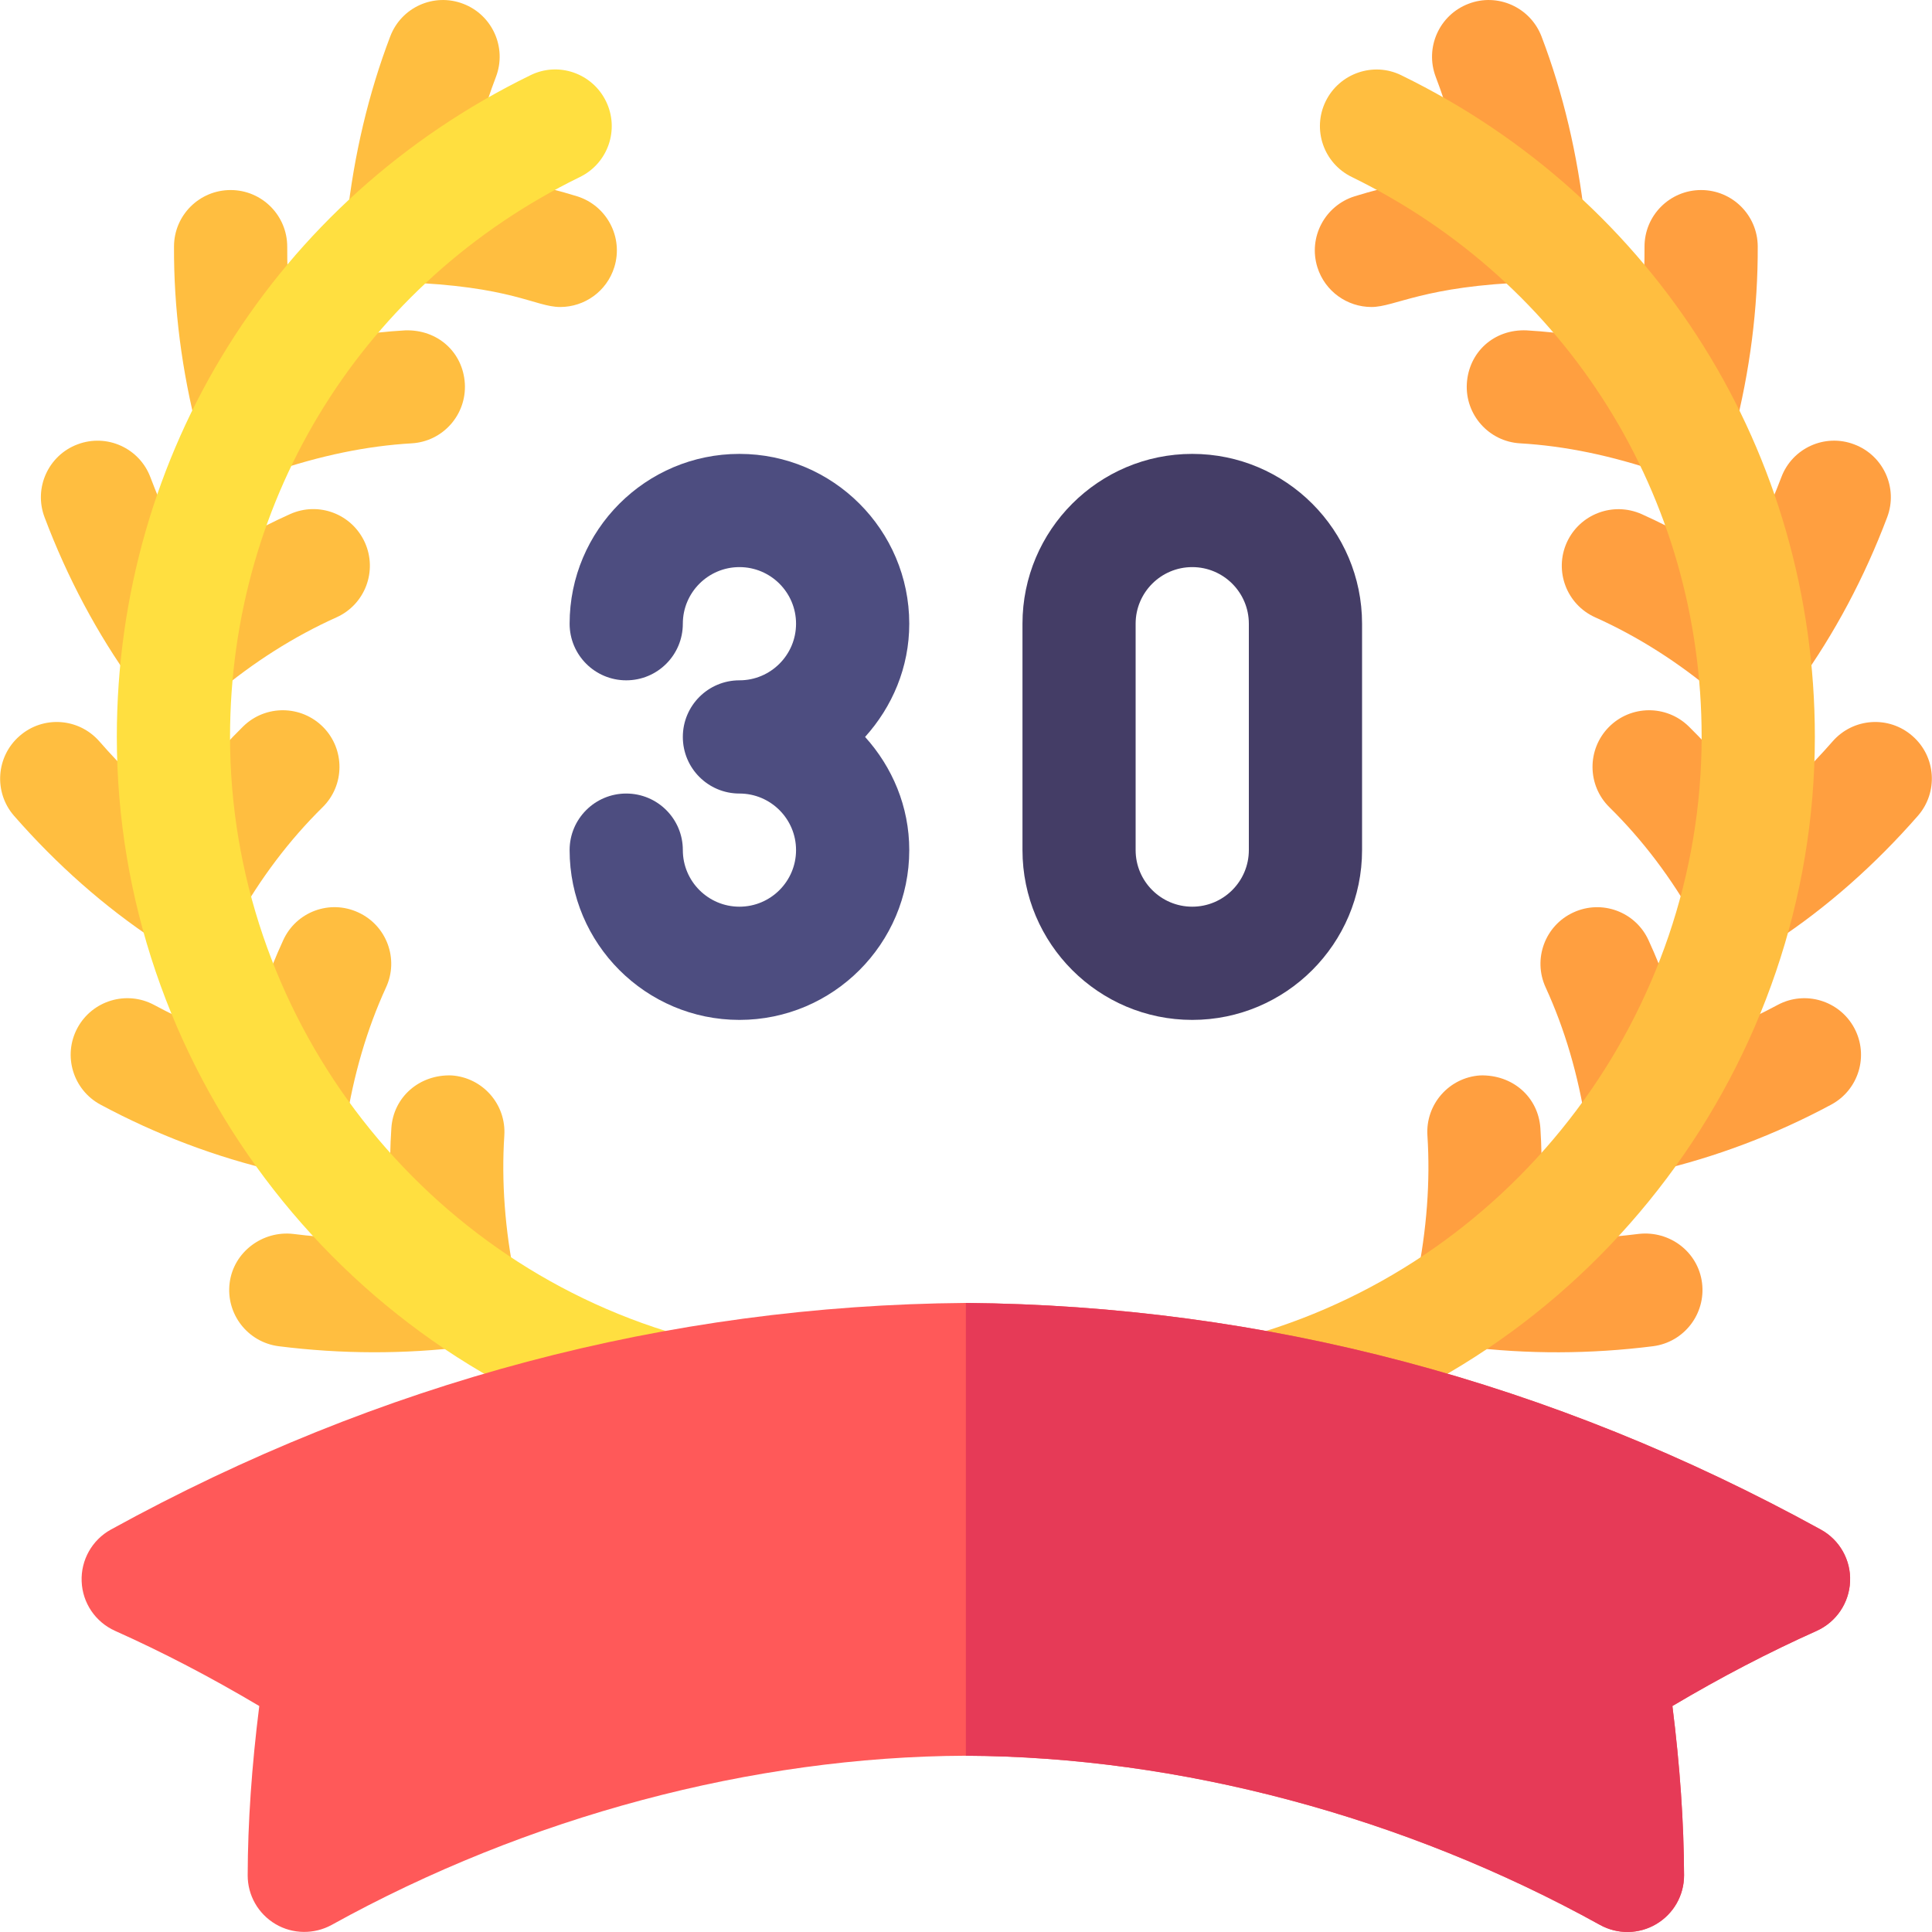 <?xml version="1.0" encoding="UTF-8"?>
<!DOCTYPE svg PUBLIC "-//W3C//DTD SVG 1.1//EN" "http://www.w3.org/Graphics/SVG/1.1/DTD/svg11.dtd">
<!-- Creator: CorelDRAW 2019 (64-Bit) -->
<svg xmlns="http://www.w3.org/2000/svg" xml:space="preserve" width="300px" height="300px" version="1.1" style="shape-rendering:geometricPrecision; text-rendering:geometricPrecision; image-rendering:optimizeQuality; fill-rule:evenodd; clip-rule:evenodd"
viewBox="0 0 300 300"
 xmlns:xlink="http://www.w3.org/1999/xlink"
 xmlns:xodm="http://www.corel.com/coreldraw/odm/2003"
 enable-background="new 0 0 512 512">
 <defs>
  <style type="text/css">
   <![CDATA[
    .fil6 {fill:#443D66}
    .fil5 {fill:#4D4D80}
    .fil4 {fill:#E63A57}
    .fil3 {fill:#FF5959}
    .fil0 {fill:#FF9F40}
    .fil1 {fill:#FFBE40}
    .fil2 {fill:#FFDF40}
   ]]>
  </style>
 </defs>
 <g id="Warstwa_x0020_1">
  <g id="_1576063109152">
   <path class="fil0" d="M227.53 209.11c-2.43,-0.3 -4.62,-1.6 -6.06,-3.59 -1.43,-1.98 -1.96,-4.48 -1.48,-6.89 1.56,-7.69 2.12,-15.19 1.66,-22.29 -0.32,-4.85 3.35,-9.03 8.19,-9.35 5.05,-0.14 9.02,3.36 9.35,8.19 0.36,5.58 0.21,11.33 -0.43,17.18 5.2,0.12 10.49,-0.09 15.7,-0.76 4.81,-0.54 9.22,2.79 9.83,7.6 0.61,4.82 -2.79,9.22 -7.6,9.84 -9.74,1.23 -19.51,1.26 -29.16,0.07l0 0z"/>
   <path class="fil0" d="M250.04 180.61c-2.04,-1.36 -3.4,-3.52 -3.77,-5.94 -1.19,-7.72 -3.3,-14.89 -6.26,-21.34 -2.03,-4.41 -0.1,-9.63 4.31,-11.65 4.43,-2.04 9.64,-0.1 11.66,4.31 2.35,5.11 4.26,10.56 5.71,16.29 4.91,-1.67 9.71,-3.75 14.35,-6.24 4.28,-2.29 9.6,-0.67 11.89,3.59 2.3,4.28 0.69,9.61 -3.59,11.9 -8.69,4.67 -17.91,8.15 -27.39,10.36 -2.34,0.55 -4.87,0.11 -6.91,-1.28l0 0z"/>
   <path class="fil0" d="M268.88 147.29c-2.38,-0.57 -4.4,-2.12 -5.6,-4.26 -3.72,-6.67 -8.22,-12.61 -13.38,-17.69 -3.45,-3.4 -3.49,-8.97 -0.09,-12.43 3.4,-3.45 8.95,-3.51 12.43,-0.1 4.07,4 7.78,8.43 11.13,13.23 3.93,-3.25 7.68,-6.89 11.2,-10.92 3.21,-3.67 8.76,-4.03 12.4,-0.83 3.66,3.19 4.03,8.74 0.83,12.4 -6.66,7.61 -14.05,14.14 -21.99,19.39 -1.98,1.31 -4.44,1.8 -6.93,1.21l0 0z"/>
   <path class="fil0" d="M266.47 107.77c-5.87,-4.95 -12.18,-8.95 -18.77,-11.91 -4.43,-1.99 -6.4,-7.19 -4.41,-11.62 2,-4.41 7.17,-6.38 11.62,-4.41 5.17,2.32 10.19,5.16 15,8.47 2.57,-4.46 4.8,-9.21 6.69,-14.18 1.69,-4.54 6.77,-6.85 11.31,-5.12 4.55,1.7 6.85,6.78 5.13,11.32 -3.53,9.35 -8.16,18.06 -13.78,25.86 -1.42,1.99 -3.62,3.29 -6.05,3.59 -2.55,0.3 -4.95,-0.49 -6.74,-2l0 0z"/>
   <path class="fil0" d="M257.9 73.36c-7.72,-2.63 -14.87,-4.11 -21.87,-4.52 -4.84,-0.28 -8.54,-4.44 -8.26,-9.28 0.29,-4.85 4.19,-8.48 9.29,-8.26 5.52,0.32 11.23,1.2 17.05,2.64 0.86,-5.23 1.28,-10.45 1.25,-15.6 -0.03,-4.86 3.9,-8.81 8.75,-8.83l0.04 0c4.83,0 8.76,3.9 8.79,8.74 0.04,9.59 -1.2,19.35 -3.7,29 -0.61,2.36 -2.18,4.36 -4.33,5.52 -2.21,1.2 -4.79,1.36 -7.01,0.59l0 0z"/>
   <path class="fil0" d="M212.96 47.67c-3.75,0 -7.22,-2.41 -8.4,-6.18 -1.44,-4.64 1.16,-9.56 5.79,-11.01 5.3,-1.64 10.88,-2.8 16.88,-3.5 -1.04,-5.27 -2.48,-10.31 -4.29,-15.04 -1.72,-4.55 0.55,-9.62 5.08,-11.35 4.53,-1.75 9.61,0.54 11.35,5.08 3.35,8.79 5.61,18.34 6.72,28.41 0.27,2.43 -0.49,4.87 -2.09,6.71 -1.61,1.86 -3.91,2.95 -6.36,3.03 -16.59,0.57 -20.99,3.85 -24.68,3.85l0 0z"/>
   <path class="fil1" d="M43.27 209.04c-4.82,-0.62 -8.22,-5.02 -7.61,-9.84 0.62,-4.81 5.11,-8.12 9.84,-7.6 5.21,0.66 10.48,0.9 15.69,0.76 -0.64,-5.85 -0.79,-11.6 -0.42,-17.18 0.31,-4.83 4.36,-8.36 9.34,-8.19 4.84,0.32 8.52,4.5 8.2,9.35 -0.46,7.1 0.09,14.6 1.66,22.29 0.48,2.41 -0.06,4.9 -1.49,6.89 -1.43,1.99 -3.63,3.29 -6.06,3.59 -9.63,1.18 -19.4,1.16 -29.15,-0.07l0 0z"/>
   <path class="fil1" d="M43.01 181.89c-9.49,-2.21 -18.71,-5.69 -27.4,-10.36 -4.27,-2.29 -5.89,-7.62 -3.59,-11.9 2.29,-4.26 7.62,-5.88 11.9,-3.59 4.63,2.49 9.43,4.57 14.35,6.24 1.45,-5.73 3.36,-11.18 5.71,-16.29 2.01,-4.41 7.22,-6.36 11.65,-4.31 4.41,2.02 6.35,7.24 4.31,11.65 -2.96,6.45 -5.06,13.62 -6.25,21.34 -0.37,2.42 -1.74,4.58 -3.77,5.94 -2.04,1.39 -4.57,1.83 -6.91,1.28l0 0z"/>
   <path class="fil1" d="M24.19 146.08c-7.94,-5.25 -15.34,-11.78 -22,-19.39 -3.19,-3.65 -2.82,-9.21 0.84,-12.4 3.64,-3.2 9.18,-2.84 12.4,0.83 3.52,4.03 7.27,7.67 11.2,10.92 3.35,-4.8 7.06,-9.23 11.12,-13.23 3.47,-3.41 9.03,-3.35 12.44,0.1 3.4,3.46 3.36,9.03 -0.09,12.43 -5.16,5.08 -9.66,11.03 -13.38,17.69 -1.2,2.14 -3.22,3.69 -5.6,4.26 -2.48,0.59 -4.95,0.1 -6.93,-1.21l0 0z"/>
   <path class="fil1" d="M26.74 109.77c-2.43,-0.31 -4.62,-1.6 -6.05,-3.59 -5.61,-7.8 -10.25,-16.51 -13.77,-25.86 -1.72,-4.54 0.58,-9.62 5.12,-11.32 4.55,-1.72 9.62,0.58 11.32,5.12 1.88,4.97 4.11,9.72 6.69,14.18 4.8,-3.31 9.82,-6.15 14.99,-8.47 4.46,-2 9.62,-0.01 11.62,4.41 1.99,4.43 0.02,9.63 -4.41,11.62 -6.58,2.96 -12.9,6.96 -18.76,11.9 -1.8,1.52 -4.18,2.31 -6.75,2.01l0 0z"/>
   <path class="fil1" d="M35.05 72.77c-2.15,-1.16 -3.72,-3.16 -4.33,-5.52 -2.5,-9.65 -3.75,-19.41 -3.7,-29 0.02,-4.84 3.95,-8.74 8.79,-8.74l0.04 0c4.85,0.02 8.77,3.97 8.75,8.83 -0.03,5.15 0.39,10.37 1.25,15.6 5.82,-1.44 11.53,-2.32 17.05,-2.64 5.08,-0.17 8.99,3.41 9.28,8.26 0.28,4.84 -3.41,9 -8.25,9.28 -7.01,0.41 -14.16,1.89 -21.87,4.52 -2.23,0.77 -4.8,0.61 -7.01,-0.59z"/>
   <path class="fil1" d="M86.99 47.67c-3.9,0 -7.45,-3.26 -24.68,-3.85 -2.45,-0.08 -4.75,-1.17 -6.35,-3.03 -1.61,-1.84 -2.36,-4.28 -2.1,-6.71 1.11,-10.07 3.38,-19.62 6.73,-28.41 1.72,-4.54 6.78,-6.83 11.34,-5.08 4.53,1.73 6.81,6.81 5.08,11.35 -1.81,4.73 -3.24,9.77 -4.29,15.04 6,0.7 11.58,1.86 16.89,3.5 4.63,1.45 7.22,6.37 5.78,11.01 -1.18,3.77 -4.64,6.18 -8.39,6.18l-0.01 0z"/>
   <path class="fil2" d="M100.45 224.15c-48.46,-14.09 -82.31,-59.21 -82.31,-109.72 0,-44.04 24.6,-83.41 64.21,-102.74 4.35,-2.16 9.62,-0.33 11.75,4.04 2.13,4.36 0.32,9.62 -4.04,11.75 -33.52,16.37 -54.34,49.68 -54.34,86.95 0,42.74 28.64,80.93 69.64,92.85 4.66,1.35 7.34,6.23 5.99,10.89 -1.36,4.66 -6.25,7.34 -10.9,5.98l0 0z"/>
   <path class="fil1" d="M188.61 218.17c-1.36,-4.66 1.32,-9.54 5.98,-10.89 41,-11.93 69.64,-50.11 69.64,-92.85 0,-37.27 -20.82,-70.58 -54.33,-86.95 -4.37,-2.13 -6.18,-7.39 -4.05,-11.75 2.14,-4.36 7.42,-6.18 11.75,-4.04 39.61,19.33 64.21,58.7 64.21,102.74 0,50.51 -33.85,95.63 -82.31,109.72 -4.64,1.35 -9.53,-1.3 -10.89,-5.98l0 0z"/>
   <path class="fil3" d="M248.45 298.9c-30.36,-16.81 -65.34,-26.14 -98.51,-26.27 -33.09,0.13 -68.08,9.46 -98.44,26.27 -2.72,1.49 -6.06,1.45 -8.72,-0.13 -2.69,-1.59 -4.33,-4.47 -4.32,-7.59 0.02,-8.16 0.63,-16.97 1.8,-26.27 -7.58,-4.5 -14.95,-8.34 -22.39,-11.67 -3.05,-1.37 -5.06,-4.33 -5.19,-7.67 -0.14,-3.33 1.62,-6.45 4.54,-8.06 41.76,-22.97 86.4,-34.81 132.69,-35.19 46.43,0.38 91.07,12.22 132.83,35.19 2.92,1.61 4.68,4.73 4.54,8.06 -0.14,3.33 -2.15,6.3 -5.19,7.67 -7.44,3.33 -14.82,7.17 -22.4,11.67 1.17,9.3 1.78,18.11 1.81,26.27 0.01,3.12 -1.63,6 -4.32,7.59 -2.68,1.59 -5.99,1.64 -8.73,0.13l0 0z"/>
   <path class="fil4" d="M282.74 237.52c-41.75,-22.97 -86.36,-34.8 -132.76,-35.2l0 70.31c33.15,0.14 68.12,9.46 98.47,26.27 2.74,1.51 6.05,1.46 8.73,-0.13 2.69,-1.59 4.33,-4.47 4.32,-7.58 -0.03,-8.17 -0.64,-16.98 -1.81,-26.28 7.58,-4.5 14.96,-8.34 22.4,-11.67 3.04,-1.37 5.05,-4.33 5.19,-7.67 0.14,-3.33 -1.62,-6.45 -4.54,-8.05l0 0z"/>
   <path class="fil5" d="M114.82 70.48c-14.54,0 -26.37,11.83 -26.37,26.37 0,4.86 3.94,8.79 8.79,8.79 4.86,0 8.79,-3.93 8.79,-8.79 0,-4.85 3.94,-8.79 8.79,-8.79 4.85,0 8.79,3.94 8.79,8.79 0,4.85 -3.94,8.79 -8.79,8.79 -4.86,0 -8.79,3.93 -8.79,8.79 0,4.86 3.93,8.79 8.79,8.79 4.85,0 8.79,3.94 8.79,8.78 0,4.85 -3.94,8.79 -8.79,8.79 -4.85,0 -8.79,-3.94 -8.79,-8.79 0,-4.85 -3.93,-8.78 -8.79,-8.78 -4.85,0 -8.79,3.93 -8.79,8.78 0,14.54 11.83,26.37 26.37,26.37 14.54,0 26.37,-11.83 26.37,-26.37 0,-6.77 -2.64,-12.9 -6.86,-17.57 4.22,-4.68 6.86,-10.8 6.86,-17.58 0,-14.54 -11.83,-26.37 -26.37,-26.37l0 0z"/>
   <path class="fil6" d="M185.13 70.48c-14.54,0 -26.36,11.83 -26.36,26.37l0 35.15c0,14.54 11.82,26.37 26.36,26.37 14.54,0 26.37,-11.83 26.37,-26.37l0 -35.15c0,-14.54 -11.83,-26.37 -26.37,-26.37zm8.79 61.52c0,4.85 -3.94,8.79 -8.79,8.79 -4.85,0 -8.79,-3.94 -8.79,-8.79l0 -35.15c0,-4.85 3.94,-8.79 8.79,-8.79 4.85,0 8.79,3.94 8.79,8.79l0 35.15z"/>
  </g>
 </g>
</svg>
